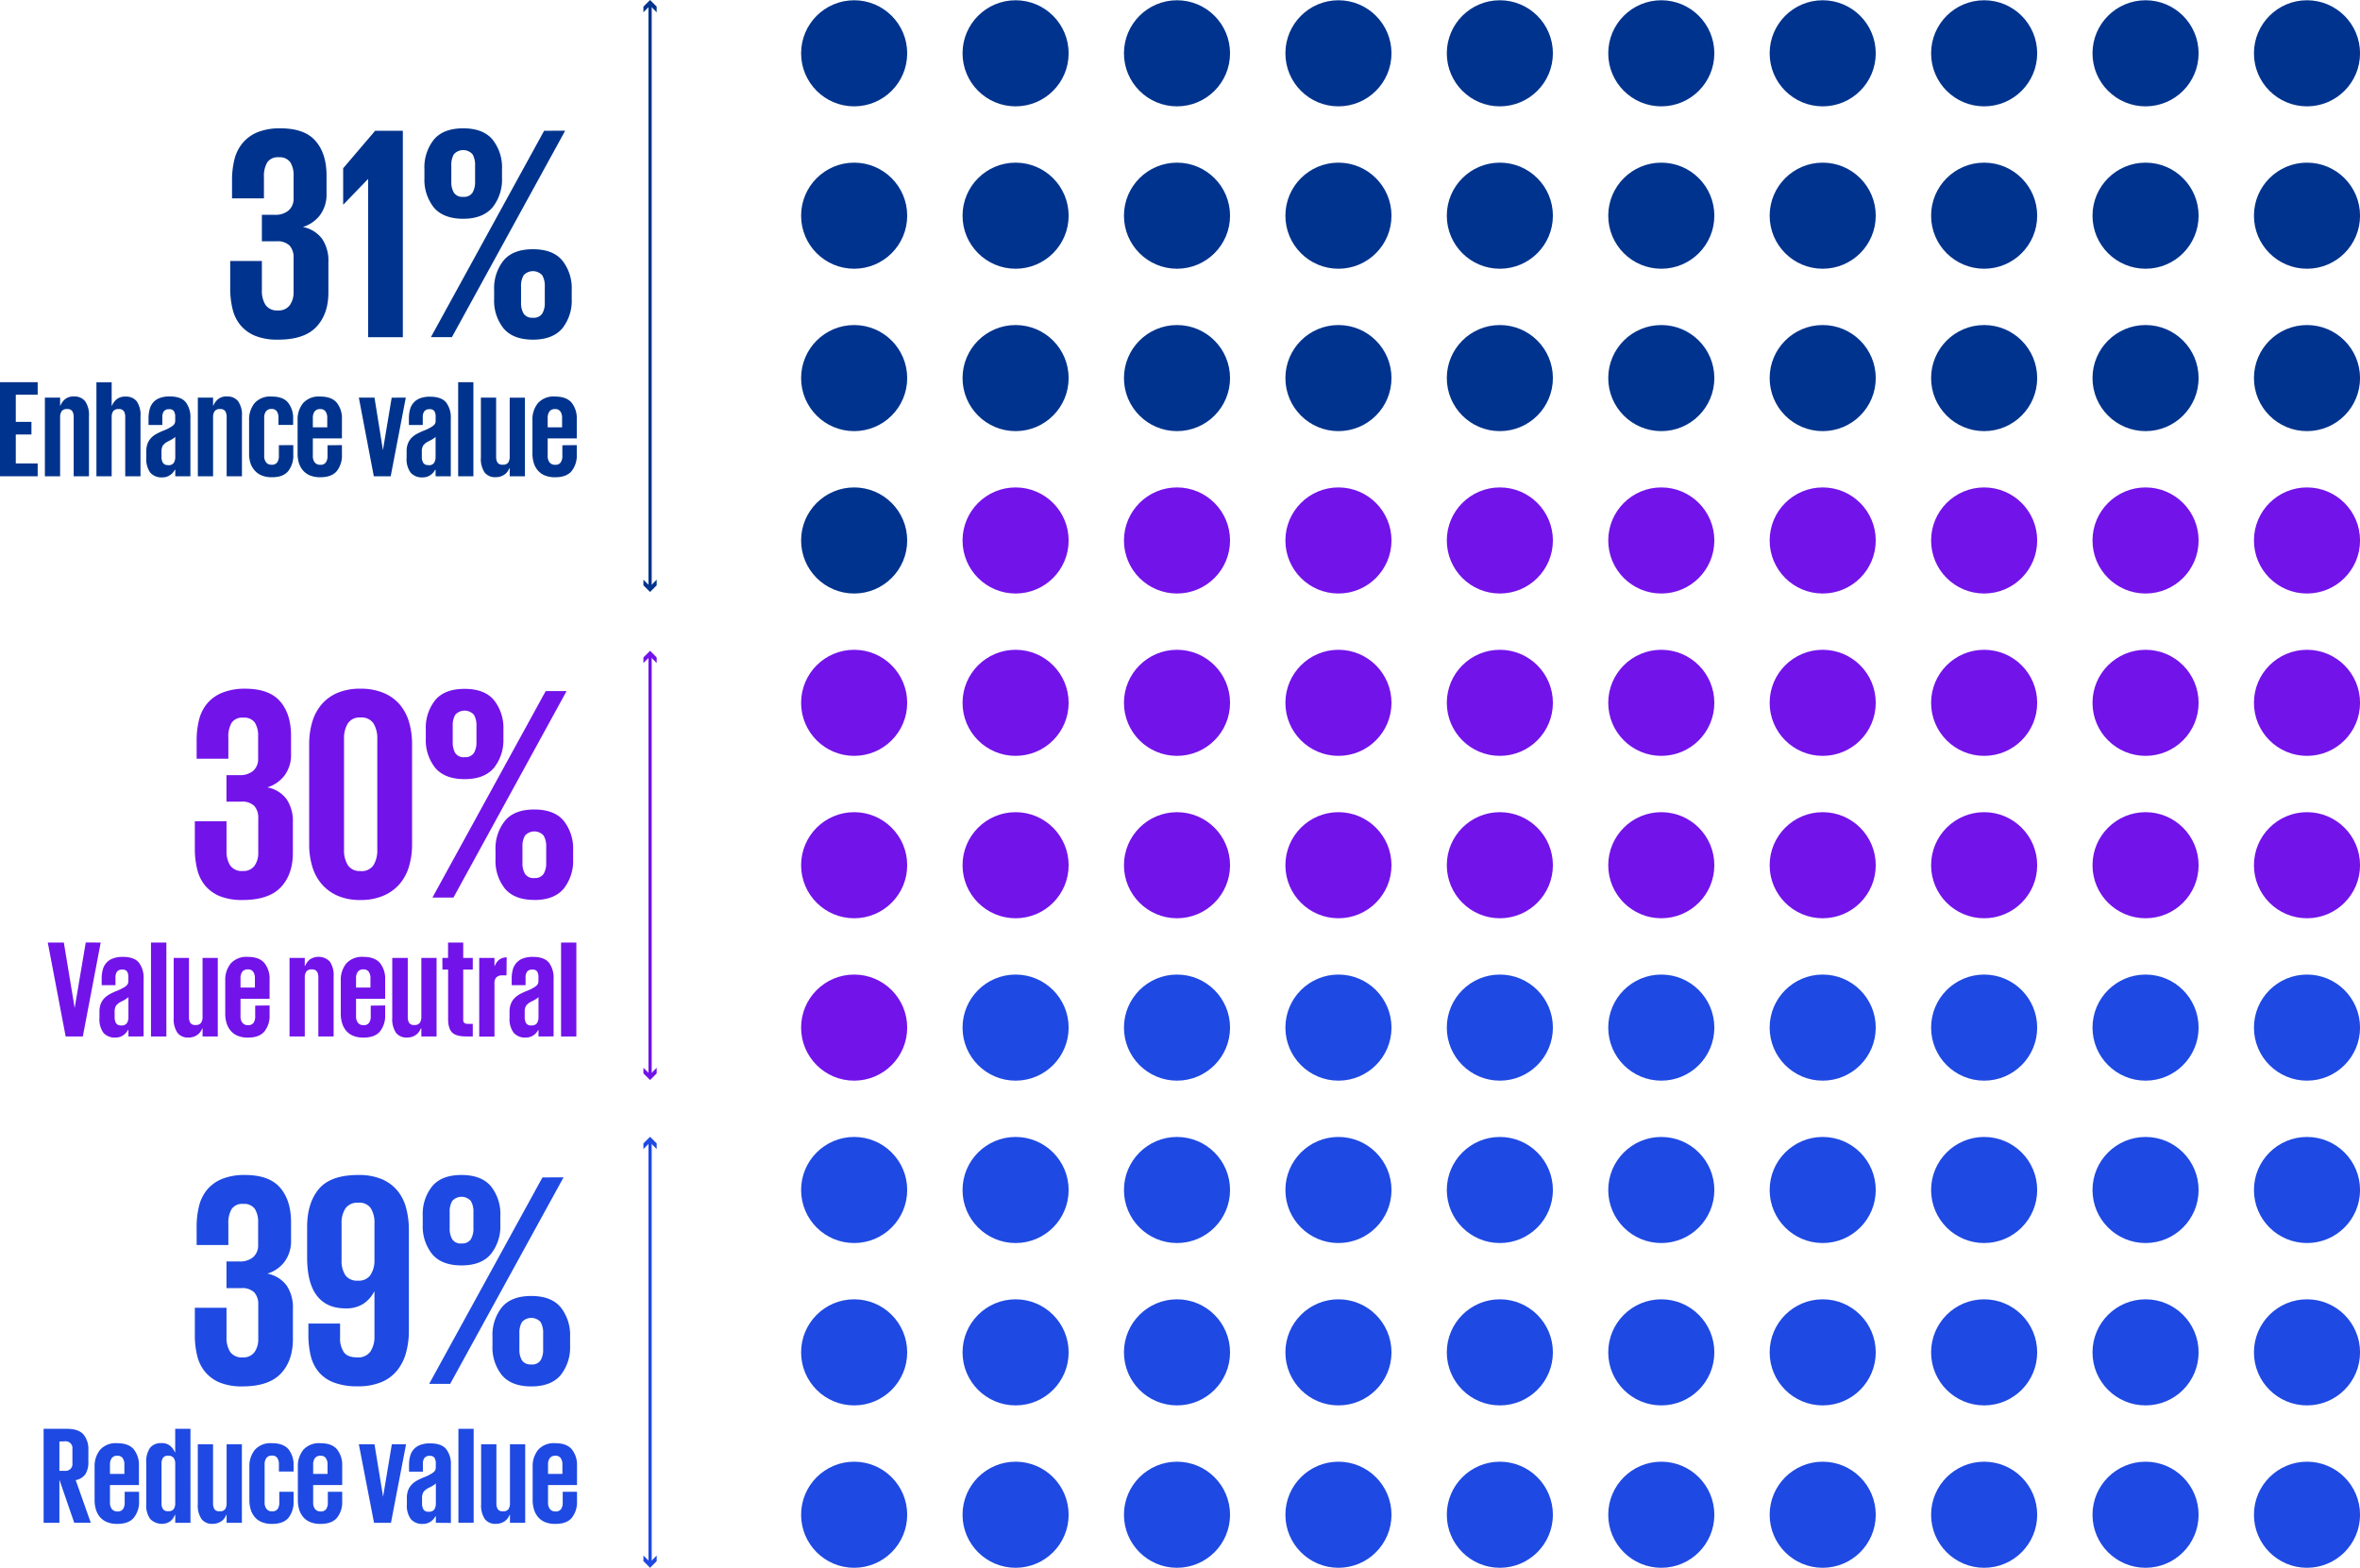 <svg xmlns="http://www.w3.org/2000/svg" viewBox="0 0 723.46 480.6"><defs><style>.cls-1{fill:#00338d;}.cls-2{fill:#7213ea;}.cls-3{fill:#1e49e2;}</style></defs><g id="Layer_2" data-name="Layer 2"><g id="Layer_2-2" data-name="Layer 2"><path class="cls-1" d="M86,39.34q7.38,0,10.74,3.88t3.36,10.59v5.51a10.54,10.54,0,0,1-2,6.62,10.37,10.37,0,0,1-5.27,3.64,9.6,9.6,0,0,1,5.92,3.64,12,12,0,0,1,1.92,7.1v9.33q0,6.63-3.69,10.55t-11.71,3.92A18.2,18.2,0,0,1,78.37,103a11.66,11.66,0,0,1-4.53-3.17,12.11,12.11,0,0,1-2.52-5,26.1,26.1,0,0,1-.75-6.53V80h9.71v9a7.93,7.93,0,0,0,1.12,4.48,4.26,4.26,0,0,0,3.83,1.68,4.16,4.16,0,0,0,3.59-1.58A6.76,6.76,0,0,0,90,89.56V79.11a5.44,5.44,0,0,0-1.22-3.83,5.27,5.27,0,0,0-4-1.31H80.28V65.85h4a6.19,6.19,0,0,0,4.16-1.31A4.74,4.74,0,0,0,90,60.72V53.9a7.43,7.43,0,0,0-1-4.15,4,4,0,0,0-3.55-1.54,3.88,3.88,0,0,0-3.54,1.59,8.38,8.38,0,0,0-1,4.57v6.44H71.13v-5.6a25.81,25.81,0,0,1,.75-6.39,12.48,12.48,0,0,1,2.52-5A11.74,11.74,0,0,1,79,40.51,18.29,18.29,0,0,1,86,39.34Z"/><path class="cls-1" d="M123.49,40.09v63.28H112.85V54.93h-.09l-7.47,7.75h-.09V51.57L115,40.09Z"/><path class="cls-1" d="M142,67.06q-6.07,0-9-3.45a13.61,13.61,0,0,1-2.89-9V51.85A13.61,13.61,0,0,1,133,42.8q2.9-3.46,9-3.46t9,3.46a13.67,13.67,0,0,1,2.89,9.05v2.71a13.67,13.67,0,0,1-2.89,9Q148,67.06,142,67.06Zm31.26-27-34.72,63.28h-6.44L166.8,40.09ZM142,60.34a3.09,3.09,0,0,0,2.84-1.26,6.31,6.31,0,0,0,.8-3.4v-5a6.35,6.35,0,0,0-.8-3.41,3.84,3.84,0,0,0-5.69,0,6.35,6.35,0,0,0-.8,3.41v5a6.31,6.31,0,0,0,.8,3.4A3.1,3.1,0,0,0,142,60.34Zm21.37,43.78q-6.07,0-9-3.45a13.62,13.62,0,0,1-2.89-9.06v-2.7a13.64,13.64,0,0,1,2.89-9.06q2.9-3.45,9-3.45t9,3.45a13.64,13.64,0,0,1,2.89,9.06v2.7a13.62,13.62,0,0,1-2.89,9.06Q169.42,104.12,163.35,104.12Zm0-6.72a3.1,3.1,0,0,0,2.85-1.26,6.33,6.33,0,0,0,.79-3.41V87.79a6.35,6.35,0,0,0-.79-3.41,3.85,3.85,0,0,0-5.7,0,6.35,6.35,0,0,0-.79,3.41v4.94a6.33,6.33,0,0,0,.79,3.41A3.1,3.1,0,0,0,163.35,97.4Z"/><path class="cls-1" d="M0,117.16H11.55V121H4.84v8.32h4.8v3.87H4.84v8.88h6.71V146H0Z"/><path class="cls-1" d="M22.59,127.86a3.45,3.45,0,0,0-.4-1.78,1.75,1.75,0,0,0-1.63-.68,1.87,1.87,0,0,0-1.68.68,3.17,3.17,0,0,0-.45,1.78V146H13.76V121.88h4.67v2.46h.09a5.16,5.16,0,0,1,1.38-1.93,4.05,4.05,0,0,1,2.82-.87A4.11,4.11,0,0,1,26.1,123a7.37,7.37,0,0,1,1.17,4.63V146H22.59Z"/><path class="cls-1" d="M38.39,127.86a3.45,3.45,0,0,0-.4-1.78,1.75,1.75,0,0,0-1.63-.68,1.87,1.87,0,0,0-1.68.68,3.17,3.17,0,0,0-.45,1.78V146H29.56v-28.8h4.67v7.18h.09a5.16,5.16,0,0,1,1.38-1.93,4.05,4.05,0,0,1,2.82-.87A4.11,4.11,0,0,1,41.9,123a7.37,7.37,0,0,1,1.17,4.63V146H38.39Z"/><path class="cls-1" d="M53.73,146v-2H53.6a5.74,5.74,0,0,1-.53.79,3.74,3.74,0,0,1-.79.74,4.61,4.61,0,0,1-1.08.58,4.15,4.15,0,0,1-1.42.23,4.59,4.59,0,0,1-3.7-1.44,7.1,7.1,0,0,1-1.23-4.63V138.4a6.62,6.62,0,0,1,.42-2.51,5.44,5.44,0,0,1,1.15-1.74,6.92,6.92,0,0,1,1.74-1.25c.68-.35,1.42-.7,2.21-1s1.28-.59,1.72-.83a5.77,5.77,0,0,0,1-.68,1.72,1.72,0,0,0,.49-.66,2.24,2.24,0,0,0,.13-.76v-1.11a3.23,3.23,0,0,0-.41-1.84,1.64,1.64,0,0,0-1.46-.58,1.9,1.9,0,0,0-1.59.62,2.92,2.92,0,0,0-.49,1.85v2.37H45.53v-2a10.23,10.23,0,0,1,.34-2.76A4.85,4.85,0,0,1,49,122a8.37,8.37,0,0,1,3-.47c2.29,0,3.93.57,4.9,1.72a7.55,7.55,0,0,1,1.47,5V146Zm-2.17-3.4a1.87,1.87,0,0,0,1.72-.72,3.4,3.4,0,0,0,.45-1.83v-6.15a1.64,1.64,0,0,1-.3.29,5.08,5.08,0,0,1-.43.3c-.17.11-.38.24-.63.38l-1,.51a4.27,4.27,0,0,0-1.49,1.25,3.88,3.88,0,0,0-.38,1.94V140a3.7,3.7,0,0,0,.41,1.83A1.69,1.69,0,0,0,51.56,142.56Z"/><path class="cls-1" d="M69.48,127.86a3.45,3.45,0,0,0-.4-1.78,1.75,1.75,0,0,0-1.64-.68,1.85,1.85,0,0,0-1.67.68,3.17,3.17,0,0,0-.45,1.78V146H60.65V121.88h4.67v2.46h.09a5.16,5.16,0,0,1,1.38-1.93,4,4,0,0,1,2.82-.87A4.11,4.11,0,0,1,73,123a7.37,7.37,0,0,1,1.17,4.63V146H69.48Z"/><path class="cls-1" d="M89.91,136.45v2.84a7.72,7.72,0,0,1-1.57,5.14q-1.57,1.88-5,1.87a8.2,8.2,0,0,1-3.06-.53,5.69,5.69,0,0,1-2.17-1.51A6.48,6.48,0,0,1,76.79,142a9.58,9.58,0,0,1-.43-3V128.84a7.92,7.92,0,0,1,1.7-5.28,6.44,6.44,0,0,1,5.23-2c2.32,0,4,.61,5,1.85a7.62,7.62,0,0,1,1.57,5.11v1.74h-4.5v-2.16a3.39,3.39,0,0,0-.49-2,1.8,1.8,0,0,0-1.63-.73,2,2,0,0,0-1.72.75,3.26,3.26,0,0,0-.53,2v11.6a3.14,3.14,0,0,0,.57,2,2,2,0,0,0,1.72.74,1.94,1.94,0,0,0,1.7-.72,3.39,3.39,0,0,0,.51-2v-3.27Z"/><path class="cls-1" d="M104.82,136.45v2.84a7.67,7.67,0,0,1-1.59,5.14c-1.06,1.25-2.76,1.87-5.08,1.87a8.24,8.24,0,0,1-3.06-.53,5.65,5.65,0,0,1-2.16-1.51A6.5,6.5,0,0,1,91.65,142a9.89,9.89,0,0,1-.42-3V128.84a7.86,7.86,0,0,1,1.7-5.28,6.42,6.42,0,0,1,5.22-2c2.32,0,4,.62,5.08,1.87a7.67,7.67,0,0,1,1.59,5.14v5.82H95.9v5.35a3.14,3.14,0,0,0,.57,2,2.09,2.09,0,0,0,1.77.74,1.88,1.88,0,0,0,1.65-.72,3.39,3.39,0,0,0,.51-2v-3.27ZM95.9,131h4.42v-2.85a3.4,3.4,0,0,0-.51-2,1.86,1.86,0,0,0-1.66-.75,2,2,0,0,0-1.72.75,3.33,3.33,0,0,0-.53,2Z"/><path class="cls-1" d="M124.4,121.88,119.77,146h-5.18L110,121.88h4.8L117.39,138h0l2.68-16.09Z"/><path class="cls-1" d="M133.53,146v-2h-.13a5.74,5.74,0,0,1-.53.79,3.68,3.68,0,0,1-.78.74,4.9,4.9,0,0,1-1.09.58,4.1,4.1,0,0,1-1.42.23,4.59,4.59,0,0,1-3.69-1.44,7,7,0,0,1-1.24-4.63V138.4a6.42,6.42,0,0,1,.43-2.51,5.13,5.13,0,0,1,1.15-1.74A6.92,6.92,0,0,1,128,132.9c.68-.35,1.41-.7,2.2-1s1.29-.59,1.73-.83a6,6,0,0,0,1-.68,1.62,1.62,0,0,0,.49-.66,2,2,0,0,0,.13-.76v-1.11a3.24,3.24,0,0,0-.4-1.84,1.66,1.66,0,0,0-1.47-.58,1.9,1.9,0,0,0-1.59.62,2.92,2.92,0,0,0-.49,1.85v2.37h-4.25v-2a10.64,10.64,0,0,1,.34-2.76,5.06,5.06,0,0,1,1.13-2.11,5,5,0,0,1,2-1.33,8.31,8.31,0,0,1,3-.47q3.43,0,4.91,1.72a7.6,7.6,0,0,1,1.46,5V146Zm-2.17-3.4a1.86,1.86,0,0,0,1.72-.72,3.4,3.4,0,0,0,.45-1.83v-6.15a1.18,1.18,0,0,1-.3.29,4.74,4.74,0,0,1-.42.3c-.17.11-.38.24-.64.38l-1,.51a4.21,4.21,0,0,0-1.48,1.25,3.77,3.77,0,0,0-.38,1.94V140a3.7,3.7,0,0,0,.4,1.83A1.7,1.7,0,0,0,131.36,142.56Z"/><path class="cls-1" d="M140.45,117.16h4.67V146h-4.67Z"/><path class="cls-1" d="M152.09,140a3.48,3.48,0,0,0,.4,1.78,1.76,1.76,0,0,0,1.64.67,1.87,1.87,0,0,0,1.68-.67,3.28,3.28,0,0,0,.44-1.78v-18.1h4.67V146h-4.67V143.5h-.08a6.45,6.45,0,0,1-.56,1,3.73,3.73,0,0,1-.84.89,4.93,4.93,0,0,1-1.21.63,4.82,4.82,0,0,1-1.64.26,4.05,4.05,0,0,1-3.36-1.44,7.52,7.52,0,0,1-1.14-4.63V121.88h4.67Z"/><path class="cls-1" d="M176.81,136.45v2.84a7.67,7.67,0,0,1-1.59,5.14q-1.6,1.88-5.08,1.87a8.24,8.24,0,0,1-3.06-.53,5.57,5.57,0,0,1-2.16-1.51,6.35,6.35,0,0,1-1.28-2.31,9.89,9.89,0,0,1-.42-3V128.84a7.86,7.86,0,0,1,1.7-5.28,6.42,6.42,0,0,1,5.22-2q3.48,0,5.08,1.87a7.67,7.67,0,0,1,1.59,5.14v5.82h-8.92v5.35a3.14,3.14,0,0,0,.57,2,2.08,2.08,0,0,0,1.77.74,1.88,1.88,0,0,0,1.65-.72,3.39,3.39,0,0,0,.51-2v-3.27ZM167.89,131h4.42v-2.85a3.4,3.4,0,0,0-.51-2,1.87,1.87,0,0,0-1.66-.75,2,2,0,0,0-1.72.75,3.33,3.33,0,0,0-.53,2Z"/><path class="cls-2" d="M75.12,211.12q7.38,0,10.74,3.87t3.36,10.59v5.51a10.55,10.55,0,0,1-2,6.63,10.44,10.44,0,0,1-5.27,3.64A9.51,9.51,0,0,1,87.86,245a12,12,0,0,1,1.92,7.09v9.34q0,6.63-3.69,10.54t-11.71,3.92a18.2,18.2,0,0,1-6.86-1.12A11.55,11.55,0,0,1,63,271.6a12.11,12.11,0,0,1-2.52-5,26,26,0,0,1-.75-6.53v-8.31h9.71v9.06a8,8,0,0,0,1.12,4.48A4.26,4.26,0,0,0,74.38,267,4.17,4.17,0,0,0,78,265.44a6.76,6.76,0,0,0,1.17-4.11V250.88a5.44,5.44,0,0,0-1.22-3.83,5.27,5.27,0,0,0-4-1.31H69.43v-8.12h4a6.22,6.22,0,0,0,4.16-1.3,4.76,4.76,0,0,0,1.54-3.83v-6.81a7.47,7.47,0,0,0-1-4.16A4,4,0,0,0,74.56,220,3.88,3.88,0,0,0,71,221.57a8.38,8.38,0,0,0-1,4.57v6.44H60.28V227a25.81,25.81,0,0,1,.75-6.39,12.48,12.48,0,0,1,2.52-5,11.74,11.74,0,0,1,4.62-3.27A18.3,18.3,0,0,1,75.12,211.12Z"/><path class="cls-2" d="M110.5,275.89a17.09,17.09,0,0,1-7-1.3,13.61,13.61,0,0,1-4.9-3.6,14.6,14.6,0,0,1-2.89-5.41,23.62,23.62,0,0,1-.93-6.77V228.2a24,24,0,0,1,.93-6.86,14.72,14.72,0,0,1,2.89-5.42,13.24,13.24,0,0,1,4.9-3.54,17.62,17.62,0,0,1,7-1.26,17.93,17.93,0,0,1,7,1.26,13.19,13.19,0,0,1,5,3.54,14.72,14.72,0,0,1,2.89,5.42,24,24,0,0,1,.93,6.86v30.61a23.62,23.62,0,0,1-.93,6.77,14.6,14.6,0,0,1-2.89,5.41,13.54,13.54,0,0,1-5,3.6A17.38,17.38,0,0,1,110.5,275.89Zm0-8.86a4.36,4.36,0,0,0,4-1.82,8.71,8.71,0,0,0,1.16-4.72v-34a8.71,8.71,0,0,0-1.16-4.72,4.36,4.36,0,0,0-4-1.82,4.23,4.23,0,0,0-3.87,1.82,8.62,8.62,0,0,0-1.17,4.72v34a8.62,8.62,0,0,0,1.17,4.72A4.23,4.23,0,0,0,110.5,267Z"/><path class="cls-2" d="M142.42,238.84q-6.06,0-9-3.46a13.61,13.61,0,0,1-2.89-9v-2.71a13.61,13.61,0,0,1,2.89-9.05q2.89-3.45,9-3.45t9,3.45a13.62,13.62,0,0,1,2.9,9.05v2.71a13.62,13.62,0,0,1-2.9,9Q148.48,238.85,142.42,238.84Zm31.27-27L139,275.15h-6.44l34.72-63.29Zm-31.27,20.26a3.1,3.1,0,0,0,2.85-1.26,6.35,6.35,0,0,0,.79-3.41V222.5a6.31,6.31,0,0,0-.79-3.4,3.85,3.85,0,0,0-5.7,0,6.31,6.31,0,0,0-.79,3.4v4.95a6.35,6.35,0,0,0,.79,3.41A3.1,3.1,0,0,0,142.42,232.12Zm21.38,43.77q-6.08,0-9-3.45a13.62,13.62,0,0,1-2.9-9.05v-2.71a13.62,13.62,0,0,1,2.9-9.05q2.88-3.47,9-3.46t9,3.46a13.67,13.67,0,0,1,2.89,9.05v2.71a13.67,13.67,0,0,1-2.89,9.05Q169.87,275.89,163.8,275.89Zm0-6.72a3.09,3.09,0,0,0,2.84-1.26,6.31,6.31,0,0,0,.8-3.4v-4.95a6.35,6.35,0,0,0-.8-3.41,3.84,3.84,0,0,0-5.69,0,6.35,6.35,0,0,0-.79,3.41v4.95a6.31,6.31,0,0,0,.79,3.4A3.1,3.1,0,0,0,163.8,269.17Z"/><path class="cls-2" d="M30.87,288.94l-5.48,28.79H20.13l-5.48-28.79h4.92L22.89,309h0l3.4-20.09Z"/><path class="cls-2" d="M39.37,317.73v-2h-.13a6.35,6.35,0,0,1-.53.78,4.06,4.06,0,0,1-.79.75,5,5,0,0,1-1.08.57,4.15,4.15,0,0,1-1.42.23,4.59,4.59,0,0,1-3.7-1.44A7.09,7.09,0,0,1,30.49,312v-1.83a6.56,6.56,0,0,1,.42-2.5,5.44,5.44,0,0,1,1.15-1.74,7.21,7.21,0,0,1,1.74-1.26c.68-.35,1.42-.7,2.21-1a19,19,0,0,0,1.72-.83,5.27,5.27,0,0,0,1-.68,1.77,1.77,0,0,0,.49-.65,2.3,2.3,0,0,0,.13-.77v-1.1a3.27,3.27,0,0,0-.41-1.85,1.67,1.67,0,0,0-1.46-.57,1.93,1.93,0,0,0-1.6.61,3,3,0,0,0-.48,1.85V302H31.17v-2a10.23,10.23,0,0,1,.34-2.76,4.9,4.9,0,0,1,3.14-3.44,8.59,8.59,0,0,1,3-.47c2.29,0,3.93.58,4.9,1.72a7.58,7.58,0,0,1,1.47,5v17.66Zm-2.17-3.39a1.85,1.85,0,0,0,1.72-.73,3.39,3.39,0,0,0,.45-1.82v-6.16a2.13,2.13,0,0,1-.3.3l-.43.29c-.17.12-.38.24-.63.39l-1,.51a4.16,4.16,0,0,0-1.49,1.25,3.81,3.81,0,0,0-.38,1.93v1.49a3.8,3.8,0,0,0,.4,1.82A1.7,1.7,0,0,0,37.2,314.34Z"/><path class="cls-2" d="M46.29,288.94H51v28.79H46.29Z"/><path class="cls-2" d="M57.93,311.75a3.43,3.43,0,0,0,.4,1.78,1.75,1.75,0,0,0,1.63.68,1.87,1.87,0,0,0,1.68-.68,3.15,3.15,0,0,0,.45-1.78v-18.1h4.67v24.08H62.09v-2.46H62a5.66,5.66,0,0,1-.55,1,3.59,3.59,0,0,1-.85.89,4.47,4.47,0,0,1-1.21.64,4.77,4.77,0,0,1-1.63.25,4,4,0,0,1-3.36-1.44A7.49,7.49,0,0,1,53.25,312V293.65h4.68Z"/><path class="cls-2" d="M82.64,308.22v2.85a7.64,7.64,0,0,1-1.59,5.13q-1.59,1.88-5.07,1.87a8,8,0,0,1-3.06-.53A5.48,5.48,0,0,1,70.75,316a6.48,6.48,0,0,1-1.27-2.31,9.51,9.51,0,0,1-.43-3V300.62a7.94,7.94,0,0,1,1.7-5.29,6.48,6.48,0,0,1,5.23-2c2.32,0,4,.63,5.07,1.87a7.69,7.69,0,0,1,1.59,5.14v5.82H73.73v5.35a3.14,3.14,0,0,0,.57,2,2.07,2.07,0,0,0,1.76.75,1.89,1.89,0,0,0,1.66-.72,3.44,3.44,0,0,0,.51-2v-3.27Zm-8.91-5.48h4.41V299.9a3.44,3.44,0,0,0-.51-2,1.87,1.87,0,0,0-1.65-.74,2,2,0,0,0-1.72.74,3.29,3.29,0,0,0-.53,2Z"/><path class="cls-2" d="M97.59,299.63a3.41,3.41,0,0,0-.4-1.77,1.73,1.73,0,0,0-1.63-.68,1.84,1.84,0,0,0-1.68.68,3.14,3.14,0,0,0-.45,1.77v18.1H88.76V293.65h4.67v2.47h.09a5.19,5.19,0,0,1,1.38-1.94,4.81,4.81,0,0,1,6.2.58,7.33,7.33,0,0,1,1.17,4.63v18.34H97.59Z"/><path class="cls-2" d="M118.07,308.22v2.85a7.65,7.65,0,0,1-1.6,5.13q-1.59,1.88-5.07,1.87a8,8,0,0,1-3.06-.53,5.48,5.48,0,0,1-2.17-1.51,6.48,6.48,0,0,1-1.27-2.31,9.82,9.82,0,0,1-.43-3V300.62a7.94,7.94,0,0,1,1.7-5.29,6.49,6.49,0,0,1,5.23-2c2.32,0,4,.63,5.07,1.87a7.69,7.69,0,0,1,1.6,5.14v5.82h-8.92v5.35a3.14,3.14,0,0,0,.57,2,2.07,2.07,0,0,0,1.76.75,1.89,1.89,0,0,0,1.66-.72,3.44,3.44,0,0,0,.51-2v-3.27Zm-8.92-5.48h4.41V299.9a3.44,3.44,0,0,0-.51-2,1.87,1.87,0,0,0-1.65-.74,2,2,0,0,0-1.72.74,3.29,3.29,0,0,0-.53,2Z"/><path class="cls-2" d="M125,311.75a3.43,3.43,0,0,0,.4,1.78,1.75,1.75,0,0,0,1.63.68,1.87,1.87,0,0,0,1.68-.68,3.15,3.15,0,0,0,.45-1.78v-18.1h4.67v24.08h-4.67v-2.46H129a5.66,5.66,0,0,1-.55,1,3.59,3.59,0,0,1-.85.89,4.47,4.47,0,0,1-1.21.64,4.77,4.77,0,0,1-1.63.25,4,4,0,0,1-3.36-1.44,7.49,7.49,0,0,1-1.15-4.63V293.65H125Z"/><path class="cls-2" d="M135.61,293.65h1.74v-4.71H142v4.71h2.93v3.57H142v15.34a1.29,1.29,0,0,0,.32,1,1.62,1.62,0,0,0,1.12.3h1.49v3.86h-2c-2.09,0-3.55-.41-4.35-1.23s-1.21-2.19-1.21-4.12V297.22h-1.74Z"/><path class="cls-2" d="M155.27,299H154a2.44,2.44,0,0,0-1.84.6,2.49,2.49,0,0,0-.58,1.82v16.35h-4.67V293.65h4.67v2.47h.09a4.73,4.73,0,0,1,1.1-1.7,3.64,3.64,0,0,1,2.55-.94Z"/><path class="cls-2" d="M165.08,317.73v-2H165a5.39,5.39,0,0,1-.53.78,4,4,0,0,1-.78.75,5.08,5.08,0,0,1-1.09.57,4.1,4.1,0,0,1-1.42.23,4.59,4.59,0,0,1-3.69-1.44A7,7,0,0,1,156.2,312v-1.83a6.55,6.55,0,0,1,.43-2.5,5.13,5.13,0,0,1,1.15-1.74,7.21,7.21,0,0,1,1.74-1.26c.68-.35,1.41-.7,2.21-1s1.28-.58,1.72-.83a6,6,0,0,0,1-.68,1.63,1.63,0,0,0,.48-.65,2.07,2.07,0,0,0,.13-.77v-1.1a3.28,3.28,0,0,0-.4-1.85,1.69,1.69,0,0,0-1.47-.57,1.91,1.91,0,0,0-1.59.61,2.92,2.92,0,0,0-.49,1.85V302h-4.25v-2a10.64,10.64,0,0,1,.34-2.76,5.2,5.2,0,0,1,1.13-2.1,5,5,0,0,1,2-1.34,8.53,8.53,0,0,1,3-.47c2.3,0,3.93.58,4.91,1.72a7.63,7.63,0,0,1,1.46,5v17.66Zm-2.16-3.39a1.86,1.86,0,0,0,1.72-.73,3.48,3.48,0,0,0,.44-1.82v-6.16a1.42,1.42,0,0,1-.3.3l-.42.29c-.17.12-.38.24-.64.39l-1,.51a4.07,4.07,0,0,0-1.49,1.25,3.71,3.71,0,0,0-.38,1.93v1.49a3.69,3.69,0,0,0,.4,1.82A1.69,1.69,0,0,0,162.92,314.34Z"/><path class="cls-2" d="M172,288.94h4.68v28.79H172Z"/><path class="cls-3" d="M75.12,360.19q7.38,0,10.74,3.88t3.36,10.59v5.51a10.54,10.54,0,0,1-2,6.62,10.32,10.32,0,0,1-5.27,3.64,9.6,9.6,0,0,1,5.92,3.64,12,12,0,0,1,1.92,7.1v9.33q0,6.63-3.69,10.55T74.38,425a18.2,18.2,0,0,1-6.86-1.12A11.66,11.66,0,0,1,63,420.68a12.11,12.11,0,0,1-2.52-4.95,26.1,26.1,0,0,1-.75-6.53v-8.31h9.71v9.05a7.93,7.93,0,0,0,1.12,4.48,4.26,4.26,0,0,0,3.83,1.68A4.16,4.16,0,0,0,78,414.52a6.76,6.76,0,0,0,1.17-4.11V400a5.41,5.41,0,0,0-1.22-3.82,5.27,5.27,0,0,0-4-1.31H69.43V386.7h4a6.17,6.17,0,0,0,4.16-1.31,4.74,4.74,0,0,0,1.54-3.82v-6.82a7.43,7.43,0,0,0-1-4.15,3.94,3.94,0,0,0-3.55-1.54A3.88,3.88,0,0,0,71,370.65a8.36,8.36,0,0,0-1,4.57v6.44H60.28v-5.6a25.81,25.81,0,0,1,.75-6.39,12.52,12.52,0,0,1,2.52-5.05,11.83,11.83,0,0,1,4.62-3.26A18.29,18.29,0,0,1,75.12,360.19Z"/><path class="cls-3" d="M109.85,360.19a18.1,18.1,0,0,1,7.14,1.26,12.56,12.56,0,0,1,4.8,3.5,13.9,13.9,0,0,1,2.71,5.37,26,26,0,0,1,.84,6.77v30.8a25.15,25.15,0,0,1-.89,6.86,14.88,14.88,0,0,1-2.75,5.41,12.22,12.22,0,0,1-4.85,3.55,18.5,18.5,0,0,1-7.19,1.26,19.93,19.93,0,0,1-7.33-1.17,11.16,11.16,0,0,1-4.66-3.26,12.24,12.24,0,0,1-2.43-5,27.21,27.21,0,0,1-.7-6.44v-3.36h9.71v4.2a7.65,7.65,0,0,0,1.16,4.58c.78,1.06,2.13,1.58,4.06,1.58a4.56,4.56,0,0,0,4.11-1.82,8.31,8.31,0,0,0,1.21-4.71V395.94h-.09a9.81,9.81,0,0,1-3.31,3.73,9.62,9.62,0,0,1-5.46,1.41q-5.79,0-8.78-3.88t-3-11.71v-9.34q0-7.36,3.59-11.66T109.85,360.19Zm0,8.5a4.47,4.47,0,0,0-3.92,1.69,8,8,0,0,0-1.22,4.7v11.1a8.12,8.12,0,0,0,1.17,4.75,4.41,4.41,0,0,0,3.87,1.65,4.33,4.33,0,0,0,3.69-1.55,7.87,7.87,0,0,0,1.35-4.28V375.08a8.44,8.44,0,0,0-1.12-4.7A4.22,4.22,0,0,0,109.85,368.69Z"/><path class="cls-3" d="M141.49,387.91q-6.08,0-9-3.45a13.62,13.62,0,0,1-2.9-9V372.7a13.62,13.62,0,0,1,2.9-9.05q2.9-3.47,9-3.46t9,3.46a13.61,13.61,0,0,1,2.89,9.05v2.71a13.61,13.61,0,0,1-2.89,9Q147.56,387.91,141.49,387.91Zm31.27-27L138,424.22h-6.44l34.73-63.28Zm-31.27,20.25a3.07,3.07,0,0,0,2.84-1.26,6.31,6.31,0,0,0,.8-3.4v-4.95a6.35,6.35,0,0,0-.8-3.41,3.84,3.84,0,0,0-5.69,0,6.35,6.35,0,0,0-.79,3.41v4.95a6.31,6.31,0,0,0,.79,3.4A3.1,3.1,0,0,0,141.49,381.19ZM162.86,425q-6.06,0-9-3.45a13.64,13.64,0,0,1-2.89-9.06v-2.7a13.62,13.62,0,0,1,2.89-9.06q2.9-3.45,9-3.45t9,3.45a13.63,13.63,0,0,1,2.9,9.06v2.7a13.64,13.64,0,0,1-2.9,9.06Q168.93,425,162.86,425Zm0-6.72a3.1,3.1,0,0,0,2.85-1.26,6.35,6.35,0,0,0,.79-3.41v-4.94a6.33,6.33,0,0,0-.79-3.41,3.84,3.84,0,0,0-5.69,0,6.33,6.33,0,0,0-.8,3.41v4.94A6.35,6.35,0,0,0,160,417,3.07,3.07,0,0,0,162.86,418.25Z"/><path class="cls-3" d="M18.21,453.6v13.21H13.37V438h7.05c2.43,0,4.15.58,5.16,1.72a7,7,0,0,1,1.51,4.74v3.69a6.82,6.82,0,0,1-.89,3.72,4.54,4.54,0,0,1-3,1.85l4.63,13.08H22.76Zm0-11.72v9h1.62a2.11,2.11,0,0,0,2.37-2.4v-4.28a2.09,2.09,0,0,0-2.37-2.36Z"/><path class="cls-3" d="M42.63,457.3v2.84A7.69,7.69,0,0,1,41,465.28q-1.59,1.88-5.08,1.87a8.15,8.15,0,0,1-3.05-.53,5.69,5.69,0,0,1-2.17-1.51,6.33,6.33,0,0,1-1.27-2.31,9.58,9.58,0,0,1-.43-3V449.69a7.92,7.92,0,0,1,1.7-5.28,6.42,6.42,0,0,1,5.22-2q3.49,0,5.08,1.87a7.67,7.67,0,0,1,1.59,5.14v5.81H33.71v5.36a3.08,3.08,0,0,0,.58,2,2.07,2.07,0,0,0,1.76.74,1.9,1.9,0,0,0,1.66-.72,3.41,3.41,0,0,0,.51-2V457.3Zm-8.92-5.48h4.42V449a3.4,3.4,0,0,0-.51-2,1.86,1.86,0,0,0-1.66-.75,2,2,0,0,0-1.72.75,3.33,3.33,0,0,0-.53,2Z"/><path class="cls-3" d="M58.39,466.81H53.72v-2.46h-.09a7.1,7.1,0,0,1-.53,1,3.87,3.87,0,0,1-.78.89,4.37,4.37,0,0,1-1.13.63,5,5,0,0,1-5.1-1.19,7,7,0,0,1-1.25-4.62V448.46A7.35,7.35,0,0,1,46,443.83a4.15,4.15,0,0,1,3.42-1.44,4,4,0,0,1,2.8.87,5.85,5.85,0,0,1,1.4,1.93h.09V438h4.67Zm-8.88-6a3.22,3.22,0,0,0,.43,1.77,1.79,1.79,0,0,0,1.65.67,1.86,1.86,0,0,0,1.68-.67,3.14,3.14,0,0,0,.45-1.77V448.4a2.94,2.94,0,0,0-.55-1.56,1.93,1.93,0,0,0-1.58-.59,1.8,1.8,0,0,0-1.65.68,3.22,3.22,0,0,0-.43,1.77Z"/><path class="cls-3" d="M65.31,460.83a3.47,3.47,0,0,0,.41,1.78,1.73,1.73,0,0,0,1.63.67,1.87,1.87,0,0,0,1.68-.67,3.2,3.2,0,0,0,.44-1.78v-18.1h4.68v24.08H69.47v-2.46h-.08a6.37,6.37,0,0,1-.55,1,4,4,0,0,1-.85.89,4.93,4.93,0,0,1-1.21.63,4.78,4.78,0,0,1-1.64.26,4,4,0,0,1-3.35-1.45,7.39,7.39,0,0,1-1.15-4.62V442.73h4.67Z"/><path class="cls-3" d="M90,457.3v2.84a7.79,7.79,0,0,1-1.57,5.14q-1.58,1.88-5.06,1.87a8.24,8.24,0,0,1-3.06-.53,5.65,5.65,0,0,1-2.16-1.51,6.5,6.5,0,0,1-1.28-2.31,9.89,9.89,0,0,1-.42-3V449.69a7.92,7.92,0,0,1,1.7-5.28,6.42,6.42,0,0,1,5.22-2c2.32,0,4,.61,5.06,1.85A7.67,7.67,0,0,1,90,449.35v1.74h-4.5v-2.16a3.53,3.53,0,0,0-.49-2,1.84,1.84,0,0,0-1.64-.72,2,2,0,0,0-1.72.75,3.33,3.33,0,0,0-.53,2v11.6a3.08,3.08,0,0,0,.58,2,2,2,0,0,0,1.72.74,1.92,1.92,0,0,0,1.69-.72,3.41,3.41,0,0,0,.51-2V457.3Z"/><path class="cls-3" d="M104.9,457.3v2.84a7.64,7.64,0,0,1-1.6,5.14q-1.59,1.88-5.07,1.87a8.24,8.24,0,0,1-3.06-.53A5.69,5.69,0,0,1,93,465.11a6.48,6.48,0,0,1-1.27-2.31,9.89,9.89,0,0,1-.42-3V449.69A7.91,7.91,0,0,1,93,444.41a6.46,6.46,0,0,1,5.23-2q3.48,0,5.07,1.87a7.62,7.62,0,0,1,1.6,5.14v5.81H96v5.36a3.14,3.14,0,0,0,.57,2,2.07,2.07,0,0,0,1.76.74,1.89,1.89,0,0,0,1.66-.72,3.41,3.41,0,0,0,.51-2V457.3ZM96,451.82h4.41V449a3.4,3.4,0,0,0-.51-2,1.85,1.85,0,0,0-1.65-.75,2,2,0,0,0-1.72.75,3.26,3.26,0,0,0-.53,2Z"/><path class="cls-3" d="M124.48,442.73l-4.63,24.08h-5.19L110,442.73h4.8l2.64,16.09h0l2.68-16.09Z"/><path class="cls-3" d="M133.61,466.81v-2h-.13a5.74,5.74,0,0,1-.53.79,3.74,3.74,0,0,1-.79.74,4.25,4.25,0,0,1-1.08.57,3.91,3.91,0,0,1-1.42.24,4.57,4.57,0,0,1-3.7-1.45,7.06,7.06,0,0,1-1.23-4.62v-1.83a6.62,6.62,0,0,1,.42-2.51A5.44,5.44,0,0,1,126.3,455a6.92,6.92,0,0,1,1.74-1.25c.68-.35,1.42-.7,2.21-1s1.28-.59,1.72-.83a5.77,5.77,0,0,0,1-.68,1.72,1.72,0,0,0,.49-.66,2.24,2.24,0,0,0,.13-.76v-1.11a3.23,3.23,0,0,0-.41-1.84,1.64,1.64,0,0,0-1.46-.58,1.9,1.9,0,0,0-1.59.62,2.92,2.92,0,0,0-.49,1.85v2.37h-4.25v-2a10.35,10.35,0,0,1,.34-2.77,5.19,5.19,0,0,1,1.12-2.1,5.13,5.13,0,0,1,2-1.33,8.37,8.37,0,0,1,3-.47c2.29,0,3.93.57,4.9,1.72a7.53,7.53,0,0,1,1.47,5v17.67Zm-2.17-3.4a1.87,1.87,0,0,0,1.72-.72,3.4,3.4,0,0,0,.45-1.83V454.7a1.42,1.42,0,0,1-.3.3,5.08,5.08,0,0,1-.43.3c-.17.11-.38.24-.63.38l-1,.51a4.27,4.27,0,0,0-1.49,1.25,3.88,3.88,0,0,0-.38,1.94v1.48a3.7,3.7,0,0,0,.41,1.83A1.69,1.69,0,0,0,131.44,463.41Z"/><path class="cls-3" d="M140.53,438h4.67v28.8h-4.67Z"/><path class="cls-3" d="M152.17,460.83a3.48,3.48,0,0,0,.4,1.78,1.74,1.74,0,0,0,1.63.67,1.86,1.86,0,0,0,1.68-.67,3.2,3.2,0,0,0,.45-1.78v-18.1H161v24.08h-4.67v-2.46h-.09a5.66,5.66,0,0,1-.55,1,4,4,0,0,1-.85.89,4.7,4.7,0,0,1-2.84.89,4,4,0,0,1-3.36-1.45,7.46,7.46,0,0,1-1.15-4.62V442.73h4.68Z"/><path class="cls-3" d="M176.88,457.3v2.84a7.69,7.69,0,0,1-1.59,5.14q-1.59,1.88-5.07,1.87a8.2,8.2,0,0,1-3.06-.53,5.69,5.69,0,0,1-2.17-1.51,6.48,6.48,0,0,1-1.27-2.31,9.58,9.58,0,0,1-.43-3V449.69a7.92,7.92,0,0,1,1.7-5.28,6.44,6.44,0,0,1,5.23-2q3.48,0,5.07,1.87a7.67,7.67,0,0,1,1.59,5.14v5.81H168v5.36a3.14,3.14,0,0,0,.57,2,2.07,2.07,0,0,0,1.76.74,1.89,1.89,0,0,0,1.66-.72,3.41,3.41,0,0,0,.51-2V457.3ZM168,451.82h4.41V449a3.4,3.4,0,0,0-.51-2,1.85,1.85,0,0,0-1.65-.75,2,2,0,0,0-1.72.75,3.26,3.26,0,0,0-.53,2Z"/><rect class="cls-1" x="198.78" y="1.37" width="1" height="178.72"/><polygon class="cls-1" points="197.24 3.76 199.28 1.73 201.31 3.76 201.31 2.03 199.28 0 197.24 2.03 197.24 3.76"/><polygon class="cls-1" points="197.24 177.7 199.28 179.74 201.31 177.7 201.31 179.43 199.28 181.47 197.24 179.43 197.24 177.7"/><rect class="cls-3" x="198.78" y="349.85" width="1" height="129.38"/><polygon class="cls-3" points="197.24 352.24 199.28 350.2 201.31 352.24 201.31 350.51 199.28 348.48 197.24 350.51 197.24 352.24"/><polygon class="cls-3" points="197.24 476.84 199.28 478.87 201.31 476.84 201.31 478.56 199.28 480.6 197.24 478.56 197.24 476.84"/><rect class="cls-2" x="198.78" y="200.87" width="1" height="128.85"/><polygon class="cls-2" points="197.24 203.26 199.28 201.22 201.31 203.26 201.31 201.53 199.28 199.5 197.24 201.53 197.24 203.26"/><polygon class="cls-2" points="197.24 327.32 199.28 329.36 201.31 327.32 201.31 329.05 199.28 331.08 197.24 329.05 197.24 327.32"/><circle class="cls-1" cx="261.84" cy="16.34" r="16.26"/><circle class="cls-1" cx="311.33" cy="16.34" r="16.26"/><circle class="cls-1" cx="360.81" cy="16.34" r="16.26"/><circle class="cls-1" cx="410.3" cy="16.34" r="16.26"/><circle class="cls-1" cx="459.78" cy="16.34" r="16.26"/><circle class="cls-1" cx="509.27" cy="16.34" r="16.26"/><circle class="cls-1" cx="558.75" cy="16.34" r="16.26"/><circle class="cls-1" cx="608.24" cy="16.34" r="16.26"/><circle class="cls-1" cx="657.72" cy="16.34" r="16.26"/><circle class="cls-1" cx="707.21" cy="16.34" r="16.26"/><circle class="cls-1" cx="261.84" cy="66.12" r="16.26"/><circle class="cls-1" cx="311.33" cy="66.12" r="16.26"/><circle class="cls-1" cx="360.81" cy="66.12" r="16.26"/><circle class="cls-1" cx="410.3" cy="66.12" r="16.26"/><circle class="cls-1" cx="459.78" cy="66.12" r="16.26"/><circle class="cls-1" cx="509.27" cy="66.12" r="16.26"/><circle class="cls-1" cx="558.75" cy="66.12" r="16.26"/><circle class="cls-1" cx="608.24" cy="66.12" r="16.26"/><circle class="cls-1" cx="657.72" cy="66.12" r="16.26"/><circle class="cls-1" cx="707.21" cy="66.12" r="16.26"/><circle class="cls-1" cx="261.84" cy="115.9" r="16.26"/><circle class="cls-1" cx="311.33" cy="115.9" r="16.26"/><circle class="cls-1" cx="360.81" cy="115.9" r="16.26"/><circle class="cls-1" cx="410.3" cy="115.9" r="16.26"/><circle class="cls-1" cx="459.78" cy="115.9" r="16.26"/><circle class="cls-1" cx="509.27" cy="115.9" r="16.26"/><circle class="cls-1" cx="558.75" cy="115.9" r="16.26"/><circle class="cls-1" cx="608.24" cy="115.9" r="16.26"/><circle class="cls-1" cx="657.72" cy="115.9" r="16.26"/><circle class="cls-1" cx="707.21" cy="115.9" r="16.26"/><circle class="cls-1" cx="261.84" cy="165.68" r="16.26"/><circle class="cls-2" cx="311.33" cy="165.68" r="16.26"/><circle class="cls-2" cx="360.81" cy="165.68" r="16.26"/><circle class="cls-2" cx="410.3" cy="165.68" r="16.26"/><circle class="cls-2" cx="459.78" cy="165.68" r="16.26"/><circle class="cls-2" cx="509.27" cy="165.68" r="16.26"/><circle class="cls-2" cx="558.75" cy="165.68" r="16.26"/><circle class="cls-2" cx="608.24" cy="165.68" r="16.26"/><circle class="cls-2" cx="657.72" cy="165.68" r="16.26"/><circle class="cls-2" cx="707.21" cy="165.68" r="16.26"/><circle class="cls-2" cx="261.84" cy="215.45" r="16.26"/><circle class="cls-2" cx="311.33" cy="215.45" r="16.26"/><circle class="cls-2" cx="360.81" cy="215.45" r="16.26"/><circle class="cls-2" cx="410.3" cy="215.45" r="16.26"/><circle class="cls-2" cx="459.78" cy="215.45" r="16.26"/><circle class="cls-2" cx="509.27" cy="215.45" r="16.26"/><circle class="cls-2" cx="558.75" cy="215.45" r="16.26"/><circle class="cls-2" cx="608.24" cy="215.45" r="16.26"/><circle class="cls-2" cx="657.72" cy="215.45" r="16.26"/><circle class="cls-2" cx="707.21" cy="215.45" r="16.26"/><circle class="cls-2" cx="261.84" cy="265.23" r="16.26"/><circle class="cls-2" cx="311.33" cy="265.23" r="16.26"/><circle class="cls-2" cx="360.81" cy="265.23" r="16.26"/><circle class="cls-2" cx="410.3" cy="265.23" r="16.26"/><circle class="cls-2" cx="459.78" cy="265.23" r="16.26"/><circle class="cls-2" cx="509.27" cy="265.23" r="16.26"/><circle class="cls-2" cx="558.75" cy="265.23" r="16.26"/><circle class="cls-2" cx="608.24" cy="265.23" r="16.26"/><circle class="cls-2" cx="657.72" cy="265.23" r="16.26"/><circle class="cls-2" cx="707.21" cy="265.23" r="16.26"/><circle class="cls-2" cx="261.84" cy="315.01" r="16.26"/><circle class="cls-3" cx="311.33" cy="315.01" r="16.26"/><circle class="cls-3" cx="360.81" cy="315.01" r="16.26"/><circle class="cls-3" cx="410.3" cy="315.01" r="16.26"/><circle class="cls-3" cx="459.78" cy="315.01" r="16.26"/><circle class="cls-3" cx="509.27" cy="315.01" r="16.26"/><circle class="cls-3" cx="558.75" cy="315.01" r="16.26"/><circle class="cls-3" cx="608.24" cy="315.01" r="16.26"/><circle class="cls-3" cx="657.72" cy="315.01" r="16.26"/><circle class="cls-3" cx="707.21" cy="315.01" r="16.26"/><circle class="cls-3" cx="261.84" cy="364.79" r="16.26"/><circle class="cls-3" cx="311.33" cy="364.79" r="16.26"/><circle class="cls-3" cx="360.81" cy="364.79" r="16.26"/><circle class="cls-3" cx="410.3" cy="364.79" r="16.26"/><circle class="cls-3" cx="459.78" cy="364.79" r="16.26"/><circle class="cls-3" cx="509.27" cy="364.79" r="16.26"/><circle class="cls-3" cx="558.75" cy="364.79" r="16.26"/><circle class="cls-3" cx="608.24" cy="364.79" r="16.26"/><circle class="cls-3" cx="657.72" cy="364.79" r="16.26"/><circle class="cls-3" cx="707.21" cy="364.79" r="16.26"/><circle class="cls-3" cx="261.84" cy="414.56" r="16.26"/><circle class="cls-3" cx="311.33" cy="414.56" r="16.26"/><circle class="cls-3" cx="360.81" cy="414.56" r="16.26"/><circle class="cls-3" cx="410.3" cy="414.56" r="16.26"/><circle class="cls-3" cx="459.78" cy="414.56" r="16.26"/><circle class="cls-3" cx="509.27" cy="414.56" r="16.26"/><circle class="cls-3" cx="558.75" cy="414.56" r="16.26"/><circle class="cls-3" cx="608.24" cy="414.56" r="16.26"/><circle class="cls-3" cx="657.72" cy="414.56" r="16.26"/><circle class="cls-3" cx="707.21" cy="414.56" r="16.26"/><circle class="cls-3" cx="261.84" cy="464.34" r="16.26"/><circle class="cls-3" cx="311.33" cy="464.34" r="16.26"/><circle class="cls-3" cx="360.81" cy="464.34" r="16.26"/><circle class="cls-3" cx="410.3" cy="464.34" r="16.26"/><circle class="cls-3" cx="459.78" cy="464.34" r="16.26"/><circle class="cls-3" cx="509.27" cy="464.34" r="16.26"/><circle class="cls-3" cx="558.75" cy="464.34" r="16.26"/><circle class="cls-3" cx="608.24" cy="464.34" r="16.26"/><circle class="cls-3" cx="657.72" cy="464.34" r="16.26"/><circle class="cls-3" cx="707.21" cy="464.34" r="16.26"/></g></g></svg>